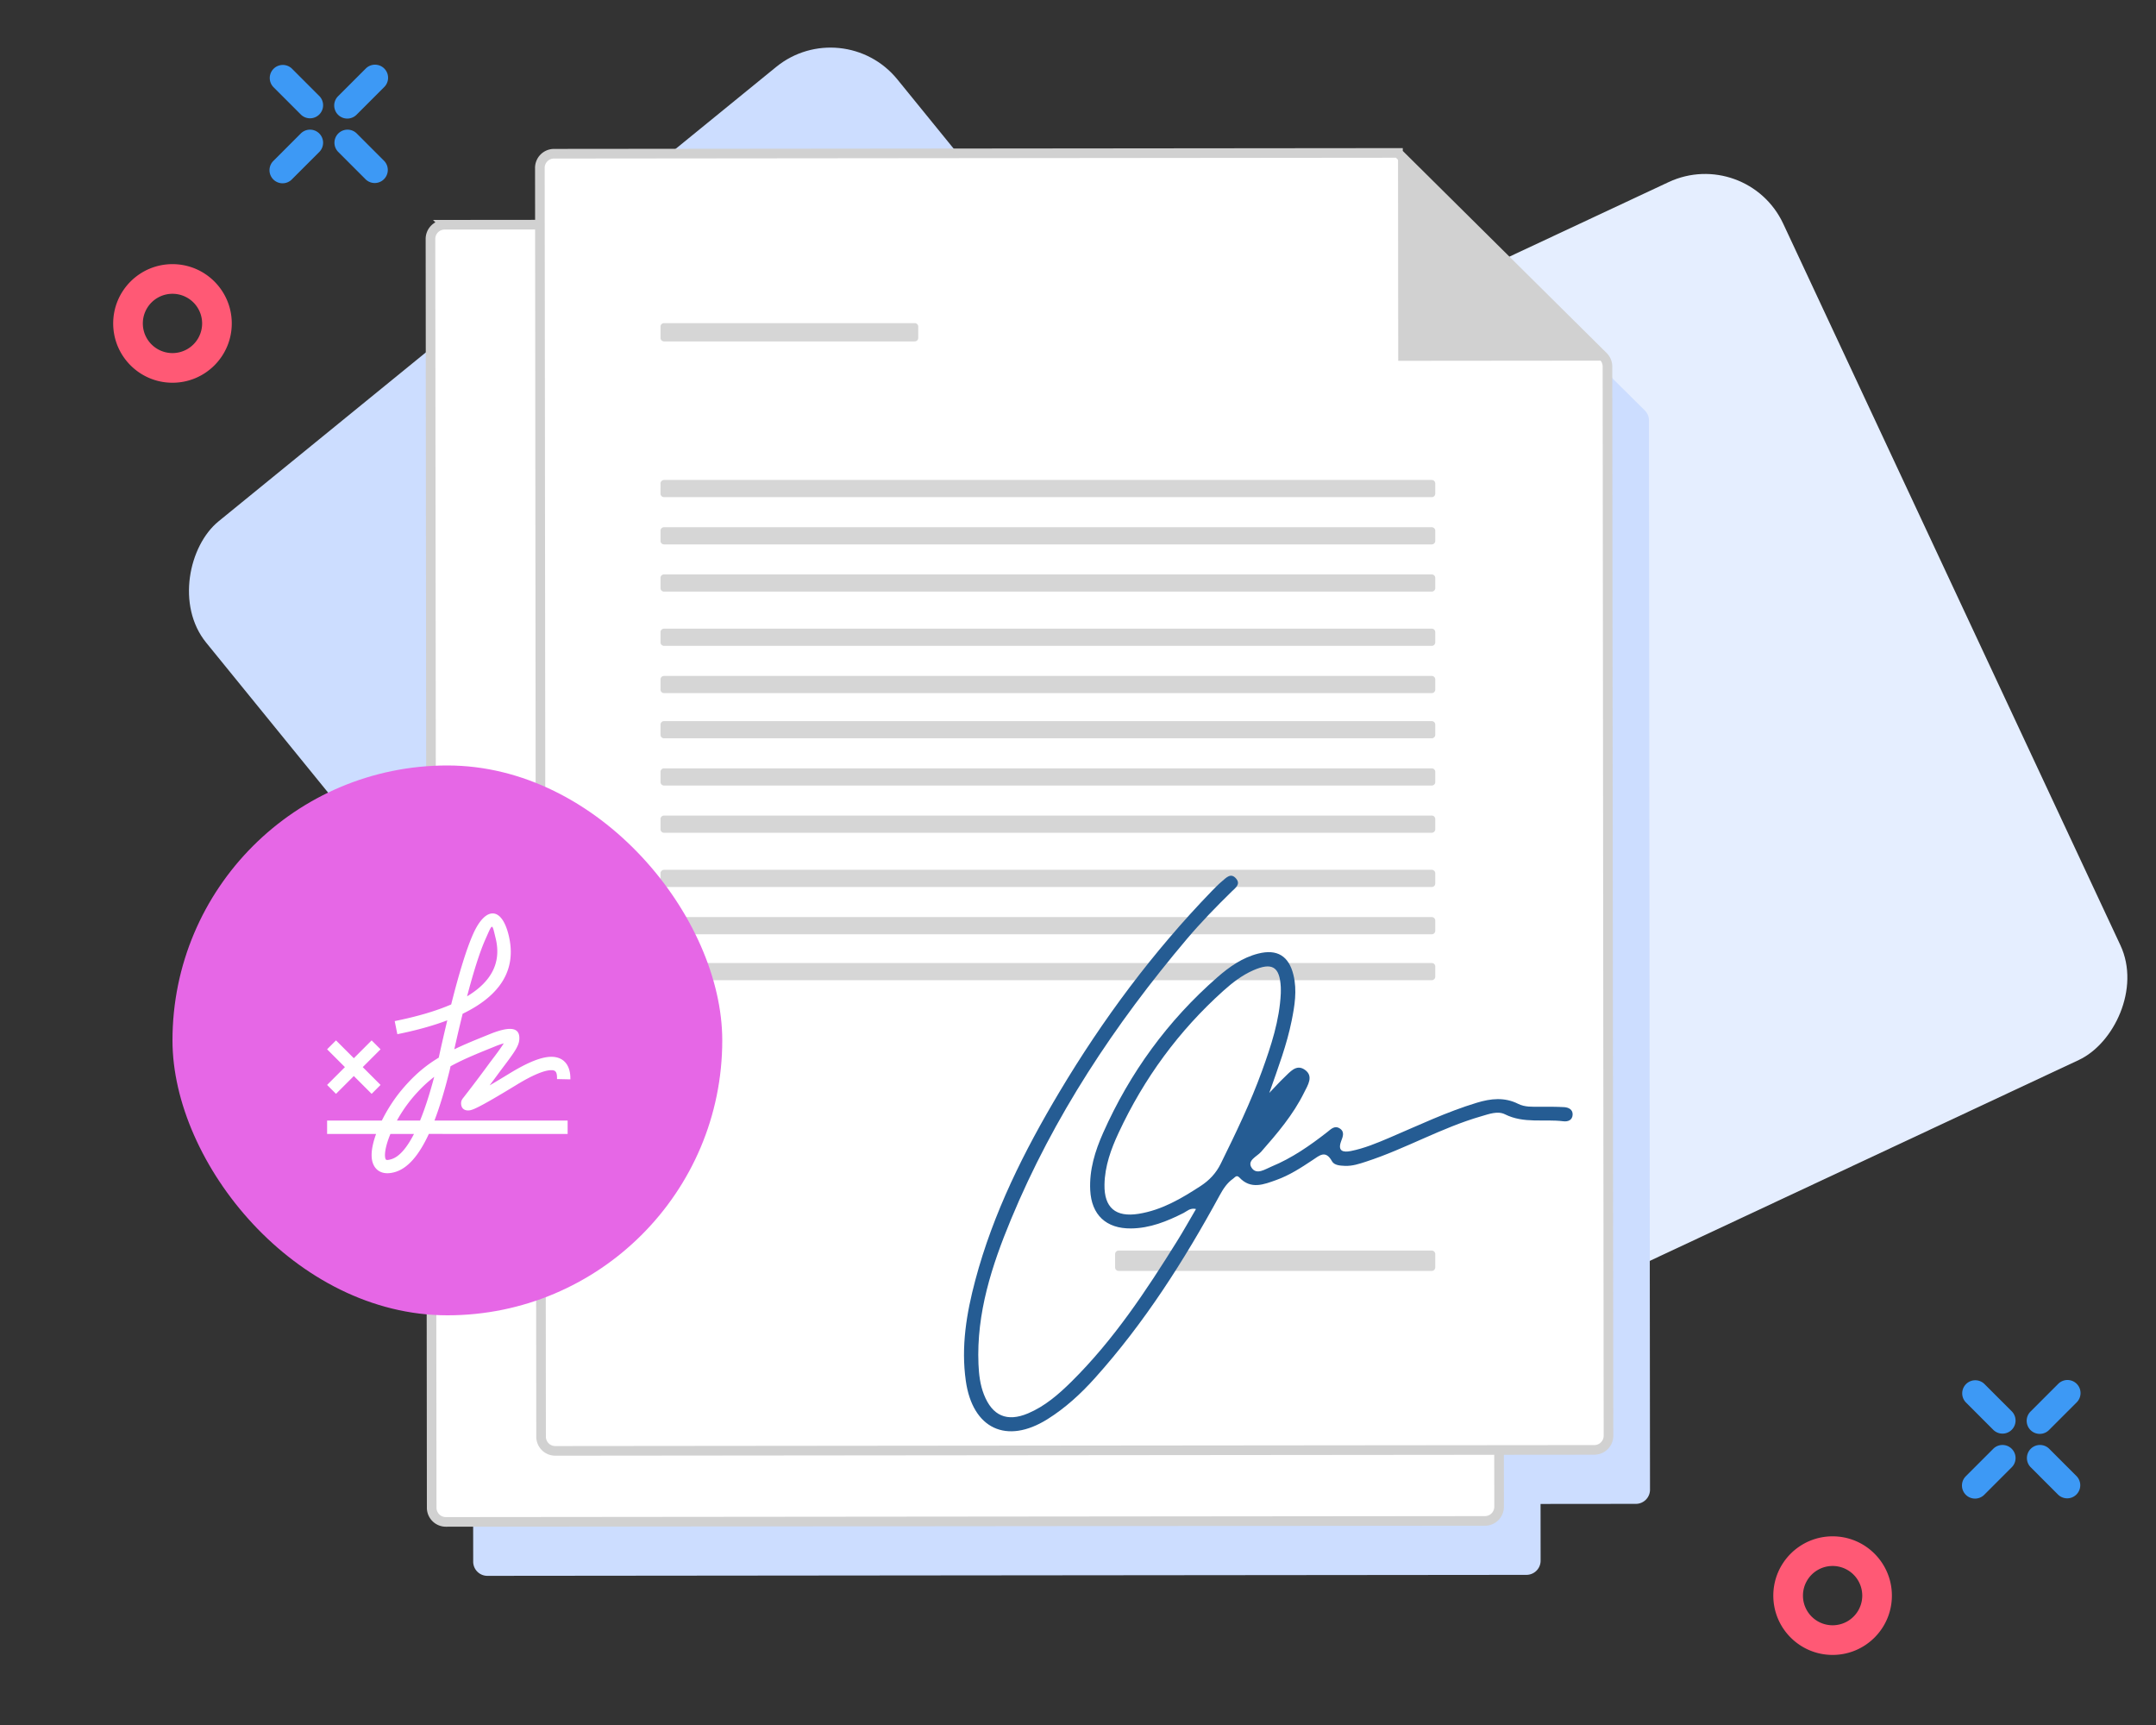 <svg width="400" height="320" fill="none" xmlns="http://www.w3.org/2000/svg">
  <rect width="100%" height="100%" fill="#333333" stroke="none"/>
  <g clip-path="url(#a)">
    <rect width="179.759" height="178.942" rx="16" transform="rotate(64.95 140.82 268.083) skewX(.037)" fill="#E5EEFF"/>
    <rect width="152.206" height="165.415" rx="16" transform="rotate(-129.114 115.589 82.91) skewX(.059)" fill="#CDF"/>
    <path fill-rule="evenodd" clip-rule="evenodd" d="M43 60c0 6.075-4.925 11-11 11s-11-4.925-11-11 4.925-11 11-11 11 4.925 11 11Zm-16.5 0a5.5 5.5 0 1 0 11 0 5.5 5.5 0 0 0-11 0Z" fill="#FF5975"/>
    <path fill-rule="evenodd" clip-rule="evenodd" d="M364.71 260.14a2.426 2.426 0 0 1 3.429-3.43l5.143 5.145a2.426 2.426 0 0 1-3.429 3.43l-5.143-5.145Zm12.003 12.005a2.426 2.426 0 0 1 3.429-3.43l5.143 5.145a2.426 2.426 0 0 1-3.429 3.43l-5.143-5.145Zm-12.003 5.145a2.424 2.424 0 0 0 3.429 0l5.143-5.145a2.426 2.426 0 0 0-3.429-3.43l-5.143 5.145a2.426 2.426 0 0 0 0 3.43Zm15.437-12.004a2.424 2.424 0 1 1-3.429-3.43l5.143-5.145a2.424 2.424 0 1 1 3.429 3.43l-5.143 5.145Z" fill="#3D99F5"/>
    <path fill-rule="evenodd" clip-rule="evenodd" d="M351 296c0 6.075-4.925 11-11 11s-11-4.925-11-11 4.925-11 11-11 11 4.925 11 11Zm-16.499 0a5.5 5.5 0 1 0 11 0 5.5 5.5 0 0 0-11 0Z" fill="#FF5975"/>
    <path d="M305.154 76.137c.498.493.778 1.164.778 1.864l.191 198.345a2.629 2.629 0 0 1-2.627 2.631l-17.678.017.01 10.523a2.63 2.63 0 0 1-2.626 2.631l-192.779.182a2.628 2.628 0 0 1-2.631-2.626l-.226-235.373a2.63 2.63 0 0 1 2.626-2.631l17.679-.017-.01-10.523a2.629 2.629 0 0 1 2.625-2.63l156.577-.15 38.091 37.757Z" fill="#CDF"/>
    <path d="m80.09 279.697-.225-235.373a2.628 2.628 0 0 1 2.626-2.631l156.577-.148 38.09 37.755c.498.493.778 1.164.778 1.865l.191 198.345a2.63 2.63 0 0 1-2.626 2.631l-192.78.182a2.629 2.629 0 0 1-2.63-2.626Z" fill="#fff"/>
    <path d="M239.844 41.544h-.776m0 0-156.577.149a2.628 2.628 0 0 0-2.626 2.63l.226 235.374a2.629 2.629 0 0 0 2.63 2.626l192.78-.182a2.63 2.63 0 0 0 2.626-2.631l-.191-198.346c0-.7-.28-1.37-.778-1.864l-38.09-37.755Z" stroke="#D1D1D1" stroke-width="1.786"/>
    <path d="m100.386 266.521-.226-235.373a2.628 2.628 0 0 1 2.626-2.631l156.577-.148 38.09 37.755c.498.493.778 1.164.778 1.865l.191 198.345a2.63 2.63 0 0 1-2.626 2.631l-192.779.182a2.627 2.627 0 0 1-2.631-2.626Z" fill="#fff"/>
    <path d="M260.139 28.368h-.776m0 0-156.577.149a2.628 2.628 0 0 0-2.626 2.63l.226 235.374a2.627 2.627 0 0 0 2.631 2.626l192.779-.182a2.63 2.63 0 0 0 2.626-2.631l-.191-198.345c0-.7-.28-1.372-.778-1.865l-38.09-37.755Z" stroke="#D1D1D1" stroke-width="1.786"/>
    <path opacity=".6" d="M265.629 231.992c.361 0 .654.293.654.654l-.001 2.465a.653.653 0 0 1-.653.653h-58.093a.653.653 0 0 1-.653-.653v-2.464c0-.361.292-.654.653-.654l58.093-.001Zm.001-53.349c.36 0 .652.292.653.653l-.001 1.882a.653.653 0 0 1-.653.654H123.196a.653.653 0 0 1-.654-.653v-1.883c0-.361.293-.654.654-.654l142.434.001Zm-.001-8.52c.361 0 .654.293.654.654v1.883a.654.654 0 0 1-.654.654H123.196a.653.653 0 0 1-.653-.654v-1.883c0-.361.293-.654.654-.654h142.432Zm.001-8.764c.36 0 .653.293.653.653l-.001 1.883a.653.653 0 0 1-.653.654H123.196a.654.654 0 0 1-.654-.654v-1.882c0-.361.293-.654.654-.654H265.63Zm-.001-10.066c.361 0 .654.293.654.654v1.883a.654.654 0 0 1-.654.653H123.196a.654.654 0 0 1-.654-.654v-1.882c0-.361.293-.654.654-.654h142.433Zm0-8.759c.361 0 .654.292.654.653v1.883a.654.654 0 0 1-.654.654H123.197a.654.654 0 0 1-.654-.654v-1.883c0-.36.293-.653.653-.653h142.433Zm.001-8.762c.36 0 .652.293.652.653v1.883a.653.653 0 0 1-.653.654H123.196a.653.653 0 0 1-.653-.653l-.001-1.883c0-.361.293-.654.654-.654H265.63Zm-.001-8.383c.361 0 .653.293.653.654l.001 1.882a.653.653 0 0 1-.654.653H123.196a.653.653 0 0 1-.653-.653v-1.883c0-.361.293-.653.654-.653h142.432Zm0-8.768c.361 0 .654.293.654.654l-.001 1.883a.653.653 0 0 1-.653.653H123.196a.654.654 0 0 1-.654-.654v-1.883a.655.655 0 0 1 .654-.653h142.433Zm0-10.063c.361 0 .654.293.654.654v1.882a.654.654 0 0 1-.654.654H123.196a.653.653 0 0 1-.654-.653v-1.883c0-.361.293-.654.654-.654h142.433Zm0-8.759c.361 0 .654.293.654.654v1.883c0 .36-.293.653-.654.653l-142.432.001a.654.654 0 0 1-.654-.654v-1.883c0-.36.293-.654.653-.654h142.433Zm.001-8.762c.36 0 .653.293.653.654l-.001 1.883c0 .36-.292.653-.653.653H123.196a.653.653 0 0 1-.653-.654l-.001-1.882c0-.36.293-.654.654-.654H265.63Zm-95.922-29.094c.361 0 .653.292.653.653v2.085c0 .361-.293.653-.654.653h-46.51a.654.654 0 0 1-.654-.653v-2.085c0-.361.292-.653.653-.653h46.512Z" fill="#BABABA"/>
    <path d="m259.411 66.934-.037-38.563 38.868 38.526-38.831.037Z" fill="#D1D1D1"/>
    <path d="M237.625 184.288c0-.398.019-.798-.004-1.195-.202-3.774-1.615-4.634-5.131-3.084-2.064.91-3.834 2.277-5.498 3.77-8.296 7.442-14.749 16.259-19.451 26.35-1.416 3.038-2.564 6.187-2.627 9.612-.079 4.291 2.061 6.114 6.34 5.429 4.285-.687 7.906-2.824 11.464-5.135 1.643-1.066 2.892-2.384 3.773-4.175 2.78-5.647 5.521-11.314 7.664-17.236 1.68-4.643 3.234-9.337 3.47-14.336m-2.137 18.46c1.215-1.265 1.929-2.077 2.714-2.812 1.085-1.014 2.253-2.597 3.845-1.512 1.755 1.194.569 2.911-.105 4.275-2.027 4.109-4.975 7.563-7.979 10.981-.766.874-2.664 1.583-1.736 2.968.919 1.373 2.514.234 3.678-.246 3.781-1.56 7.121-3.88 10.331-6.387.69-.538 1.353-1.289 2.309-.691.989.618.587 1.54.282 2.356-.714 1.903.39 2.123 1.785 1.847 2.509-.498 4.866-1.488 7.209-2.486 5.345-2.276 10.595-4.786 16.177-6.477 2.593-.787 5.131-1.067 7.667.208 1.25.628 2.632.541 3.988.537 1.512-.003 3.028-.014 4.537.073.842.049 1.647.459 1.579 1.436-.066.962-.832 1.297-1.739 1.184-3.593-.446-7.312.461-10.806-1.287-1.357-.678-2.961-.056-4.434.369-7.372 2.127-14.041 6.032-21.317 8.4-1.295.423-2.569.85-3.955.793-.899-.037-1.977-.105-2.392-.852-1.196-2.148-2.297-1.09-3.629-.205-2.121 1.412-4.28 2.81-6.69 3.672-2.311.826-4.721 1.826-6.855-.445-.535-.567-.819-.044-1.168.201-1.138.797-1.851 1.909-2.511 3.119-6.573 12.057-13.911 23.597-23.117 33.858-2.617 2.919-5.488 5.56-8.821 7.645-7.6 4.753-13.892 1.756-15.147-7.104-.903-6.372.124-12.529 1.751-18.652 3.324-12.515 9.062-23.97 15.649-35.001 8.026-13.441 17.335-25.95 28.245-37.224.609-.627 1.224-1.257 1.895-1.817.769-.642 1.636-1.655 2.622-.468.865 1.042-.155 1.714-.824 2.371-2.9 2.842-5.731 5.741-8.36 8.852-13.343 15.793-24.675 32.861-32.611 52.012-3.544 8.55-6.417 17.349-6.019 26.832.081 1.921.307 3.817 1.011 5.617 1.55 3.961 4.283 5.154 8.19 3.5 3.134-1.326 5.669-3.53 8.055-5.889 7.82-7.736 13.841-16.831 19.619-26.103 1.175-1.882 2.255-3.825 3.483-5.916-1.099-.251-1.671.413-2.304.734-3.083 1.559-6.243 2.838-9.764 2.871-4.598.043-7.327-2.501-7.558-7.104-.189-3.753.899-7.268 2.396-10.63 4.96-11.147 11.978-20.81 21.179-28.848 2.229-1.947 4.639-3.653 7.577-4.402 3.534-.9 5.705.441 6.556 3.973.694 2.88.223 5.706-.346 8.523-.881 4.363-2.444 8.529-4.142 13.351" fill="#255C93"/>
    <rect x="32" y="142" width="102" height="102" rx="51" fill="#E667E6"/>
    <path fill-rule="evenodd" clip-rule="evenodd" d="M94.368 173.478c1.532 6.274-1.399 11.132-8.535 14.582a323.367 323.367 0 0 0-1.55 6.593c.724-.35 1.492-.699 2.314-1.054 1.073-.462 1.617-.685 4.238-1.749 3.553-1.441 5.725-1.465 5.505 1.05-.093 1.054-.763 2.11-2.535 4.464l-.144.19c-.767 1.016-.76 1.008-1.01 1.348-.613.837-1.218 1.654-1.816 2.451a228.23 228.23 0 0 0 3.678-2.208c3.364-2.056 5.915-3.1 7.776-3.1 2.333 0 3.587 1.598 3.531 4.185l-2.479-.054c.029-1.304-.245-1.652-1.052-1.652-1.278 0-3.481.902-6.483 2.737-3.209 1.961-5.506 3.295-6.911 4.012-.804.41-1.334.633-1.74.698-.75.121-1.575-.166-1.61-1.243-.017-.466.141-.75.426-1.102a241.202 241.202 0 0 0 4.68-6.189c.237-.323.252-.344.838-1.12l.336-.445c.761-1.011 1.303-1.783 1.637-2.327a16.93 16.93 0 0 0-1.695.603c-2.6 1.054-3.14 1.275-4.188 1.728-1.511.652-2.82 1.277-3.991 1.926l-.144.662c-.897 3.663-1.84 6.8-2.841 9.412l24.71-.002v2.479l-25.75-.001c-1.864 4.029-3.929 6.384-6.274 7.071-1.772.518-3.222.121-3.93-1.234-.54-1.031-.527-2.442-.102-4.153.133-.538.308-1.101.518-1.682l-9.088-.001v-2.479l10.156-.001c.96-1.945 2.216-3.913 3.589-5.573.41-.496.822-.966 1.237-1.412 1.785-1.923 3.562-3.379 5.73-4.685a372.02 372.02 0 0 1 1.586-6.925c-2.653 1.005-5.744 1.863-9.266 2.572l-.49-2.43c4.202-.846 7.689-1.876 10.48-3.089 1.527-6.061 2.888-10.426 4.092-13.113 2.277-5.087 5.27-5.053 6.567.26Zm-17.561 36.875-4.373.002c-.332.8-.595 1.57-.771 2.278-.292 1.177-.3 2.04-.108 2.407.086.164.293.221 1.037.003 1.408-.412 2.829-1.978 4.215-4.69Zm3.75-10.589a23.975 23.975 0 0 0-3.072 2.811 26.508 26.508 0 0 0-3.844 5.297l4.291.005c.901-2.206 1.78-4.911 2.625-8.113Zm-11.606-6.765 1.653 1.653-3.305 3.305 3.305 3.306-1.653 1.653-3.305-3.306-3.306 3.306-1.653-1.653 3.306-3.306-3.306-3.305 1.653-1.653 3.306 3.306 3.305-3.306Zm21.113-18.768c-.998 2.229-2.136 5.764-3.408 10.598 4.658-2.805 6.37-6.394 5.304-10.763-.704-2.883-.533-2.881-1.896.165Z" fill="#fff"/>
    <path fill-rule="evenodd" clip-rule="evenodd" d="M50.71 16.14a2.426 2.426 0 0 1 3.429-3.43l5.143 5.145a2.426 2.426 0 0 1-3.429 3.43L50.71 16.14Zm12.003 12.005a2.426 2.426 0 0 1 3.429-3.43l5.143 5.145a2.426 2.426 0 0 1-3.429 3.43l-5.143-5.145ZM50.71 33.29a2.424 2.424 0 0 0 3.429 0l5.143-5.145a2.426 2.426 0 0 0-3.429-3.43L50.71 29.86a2.426 2.426 0 0 0 0 3.43Zm15.437-12.004a2.424 2.424 0 1 1-3.43-3.43l5.144-5.145a2.424 2.424 0 1 1 3.429 3.43l-5.143 5.145Z" fill="#3D99F5"/>
  </g>
  <defs>
    <clipPath id="a">
      <path fill="#fff" d="M0 0h400v320H0z"/>
    </clipPath>
  </defs>
</svg>
